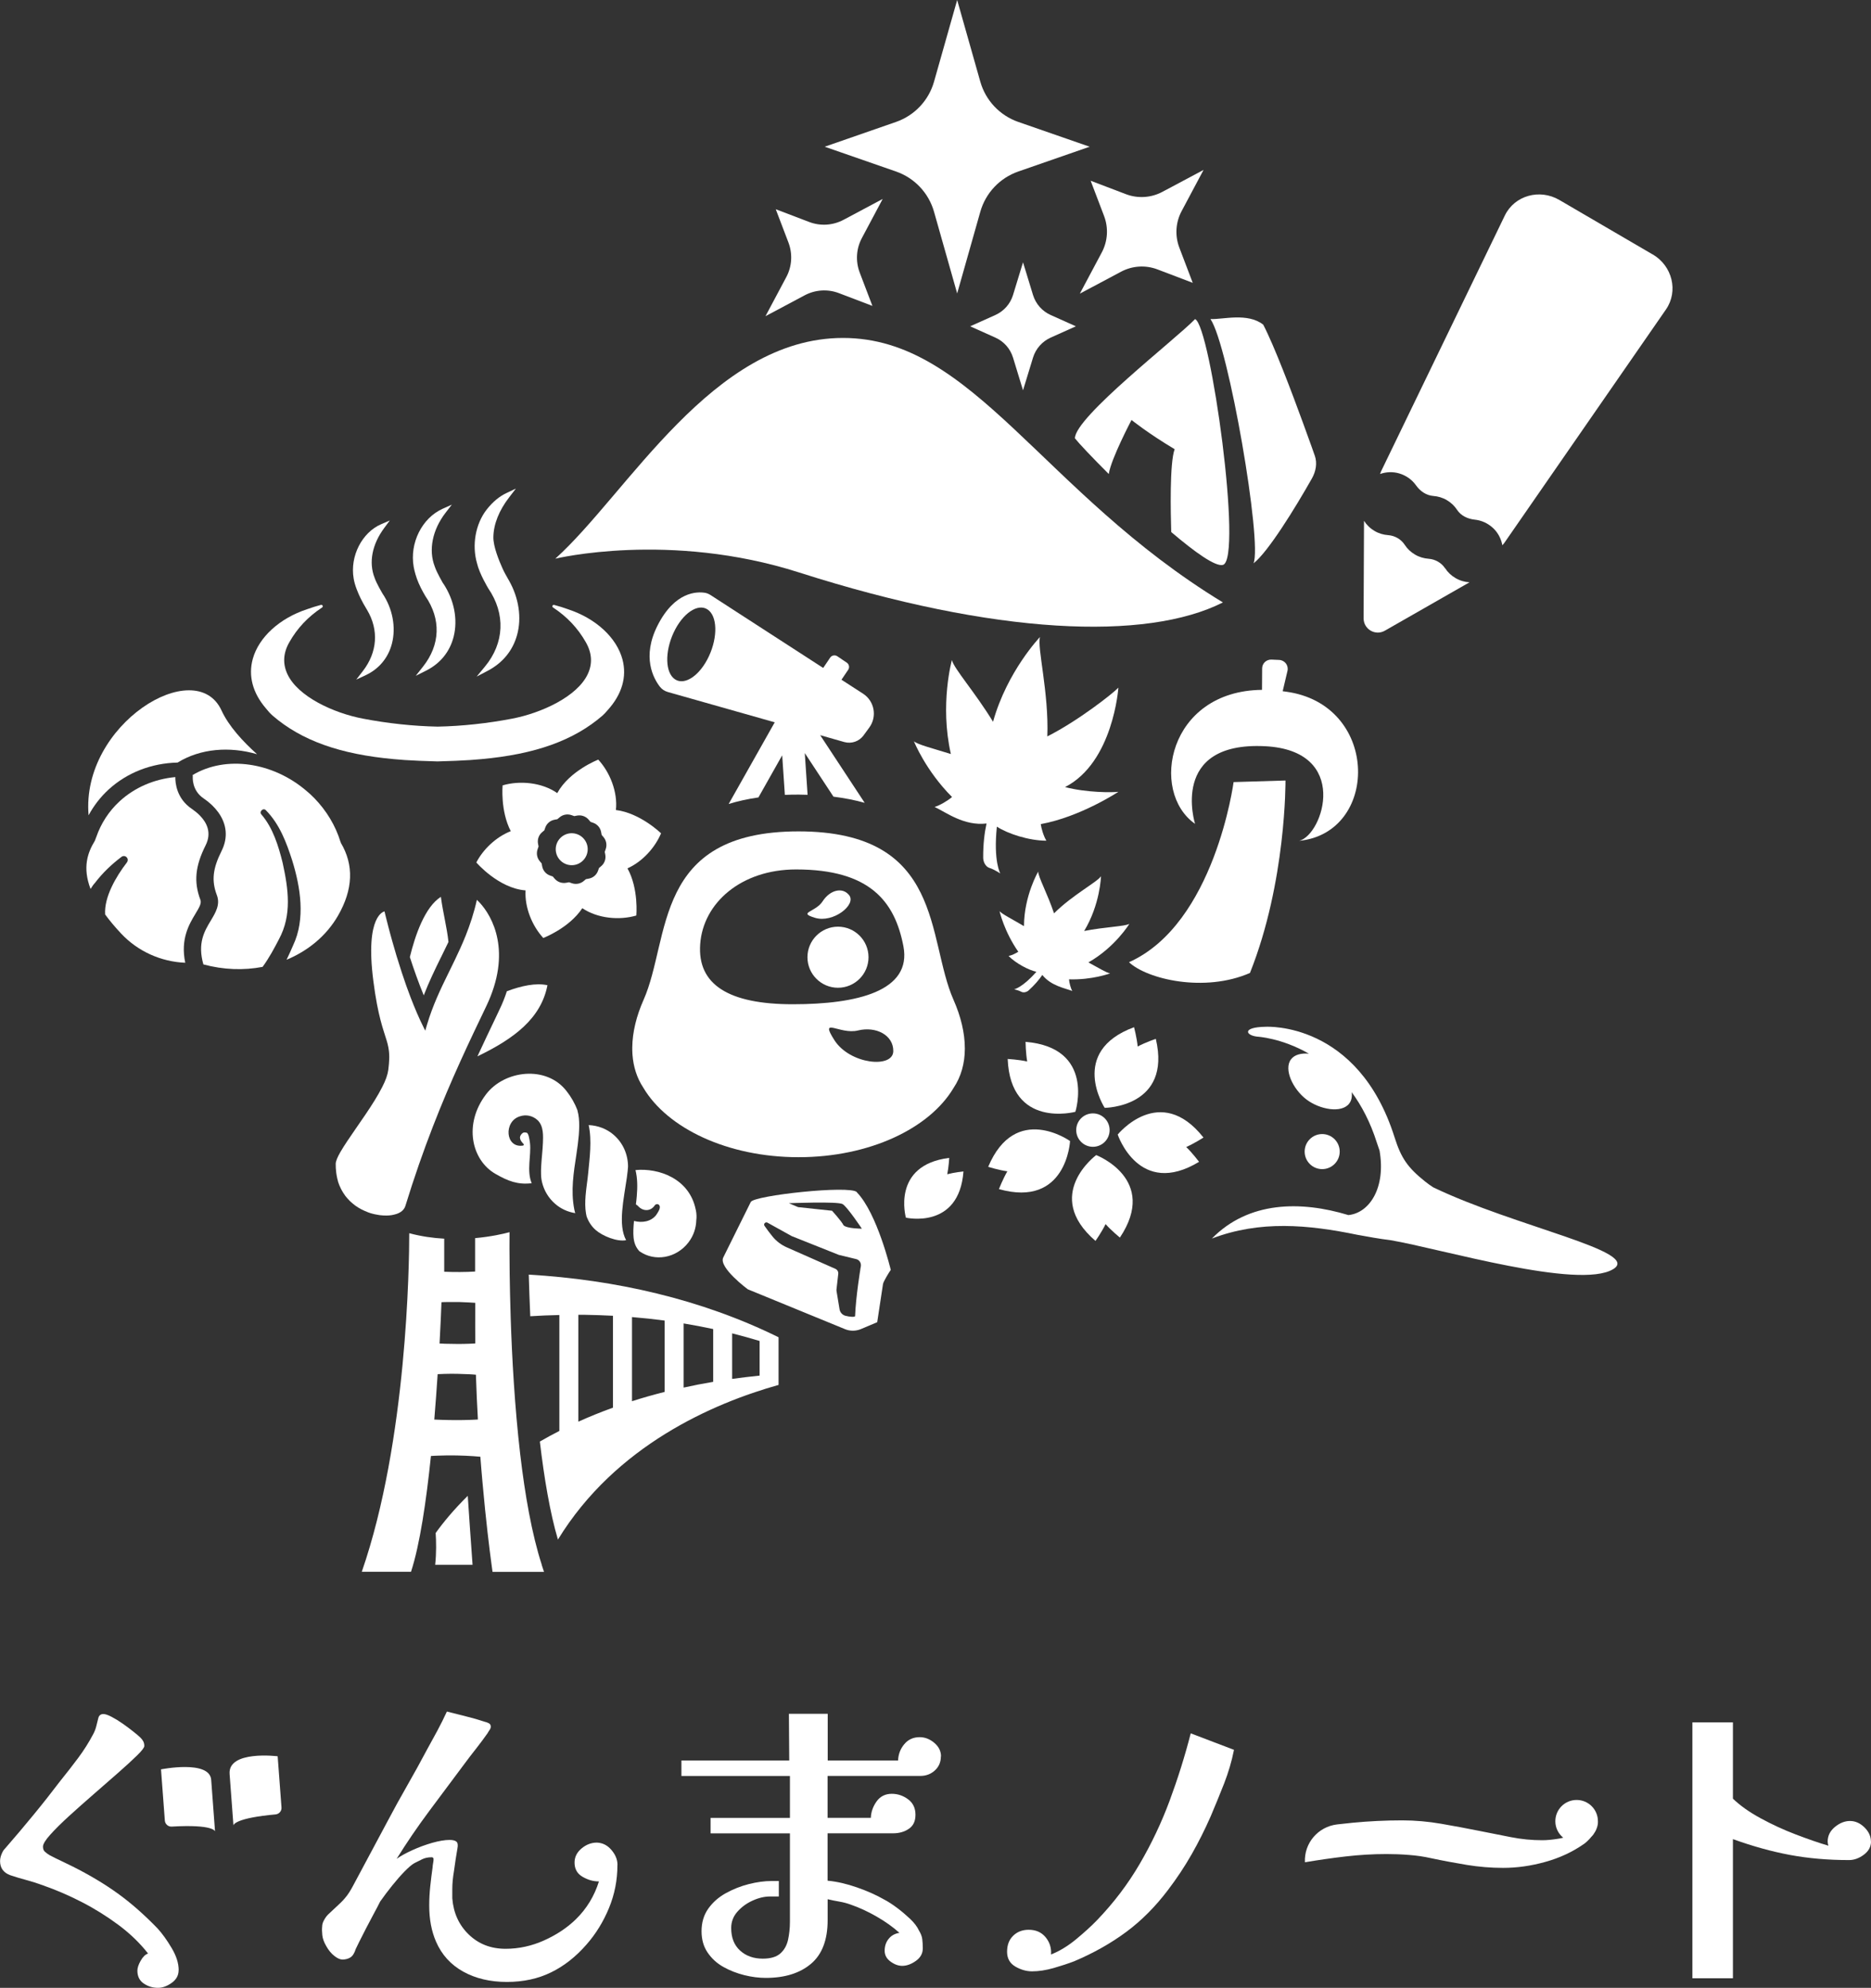 <?xml version="1.0" encoding="UTF-8"?><svg id="_レイヤー_2" xmlns="http://www.w3.org/2000/svg" viewBox="0 0 273.31 290.34"><rect x="0" y="0" width="273.31" height="290.34" fill="#333333" stroke="none"/><defs><style>.cls-1{fill:#fff;}</style></defs><g id="_レイヤー_1-2"><path class="cls-1" d="M211.11,83.03c-.54-.83-1.45-1.35-2.44-1.42-.67-.05-1.35-.24-1.97-.61-.62-.36-1.13-.85-1.5-1.42-.54-.83-1.45-1.35-2.44-1.42-.67-.05-1.35-.24-1.97-.61-.65-.38-1.16-.89-1.54-1.48l-.06,14.24c0,1.6,1.72,2.6,3.1,1.81l12.37-7.07c-.7-.04-1.4-.24-2.05-.62-.62-.36-1.13-.85-1.5-1.42Z"/><path class="cls-1" d="M241.39,37.15l-13.6-7.94c-2.89-1.69-6.56-.65-7.97,2.27l-18.09,37.39c-.06.12-.08.24-.13.36.88-.31,1.85-.35,2.77-.09,1.08.32,1.91.95,2.48,1.75.6.85,1.49,1.47,2.53,1.55.67.05,1.34.24,1.97.61.62.36,1.12.85,1.49,1.41.57.87,1.55,1.33,2.59,1.44.97.1,1.93.51,2.74,1.29.68.66,1.12,1.53,1.29,2.45.08-.1.17-.18.25-.29l23.65-34.15c1.84-2.66.94-6.37-1.95-8.05Z"/><path class="cls-1" d="M81.12,81.6c10.58-9.54,22.96-32.24,42.02-32.24s29.04,22.54,55.5,38.63h0c-11.17,5.65-33.2,4.8-61.89-4.37-18.97-6.07-35.63-2.02-35.63-2.02Z"/><path class="cls-1" d="M139.82,0l3.38,11.93c.78,2.75,2.85,4.94,5.55,5.88l10.42,3.62-10.42,3.62c-2.7.94-4.77,3.13-5.55,5.88l-3.38,11.93-3.38-11.93c-.78-2.75-2.85-4.94-5.55-5.88l-10.42-3.62,10.42-3.62c2.7-.94,4.77-3.13,5.55-5.88l3.38-11.93Z"/><path class="cls-1" d="M82.99,88.99c-.66-.24-1.34-.45-2.03-.63-.15-.04-.22.05-.25.11-.03.06-.05.17.08.26,2.05,1.35,3.62,3.02,4.79,5.08.89,1.56.99,3.12.29,4.62-1.53,3.32-6.79,5.71-11.03,6.53-3.63.7-7.4,1.1-10.91,1.17-3.53-.07-7.3-.47-10.93-1.17-4.24-.81-9.5-3.2-11.03-6.53-.69-1.51-.6-3.06.29-4.62,1.17-2.07,2.74-3.73,4.79-5.08.13-.09.11-.2.08-.26-.02-.05-.07-.12-.18-.12-.02,0-.04,0-.07,0-.68.18-1.36.39-2.02.63-4.02,1.32-7.05,4.09-7.93,7.24-.69,2.47-.03,4.98,1.91,7.24.34.43.65.77.98,1.06,4.2,3.63,9.84,5.65,17.74,6.36l.73.06c.29.02.58.05.87.07l2.09.11c.89.04,1.78.07,2.65.09.9-.02,1.79-.05,2.68-.09l2.09-.11c.29-.02.58-.04.87-.07l.73-.06c7.91-.71,13.55-2.73,17.74-6.36.25-.22.49-.48.76-.8,2.09-2.31,2.83-4.87,2.16-7.4-.85-3.19-3.89-6-7.95-7.33Z"/><path class="cls-1" d="M55.86,86.67s-.88-1.48-1.14-2.28c-.88-2.23-.37-4.87,1.39-7.25l.83-1.12-1.25.54c-2.82,1.21-4.59,4.69-4.03,7.93.15.97.64,2.13,1.03,2.93.24.49.51.96.78,1.41l.16.27c1.73,2.92,1.5,6.17-.63,8.92l-.96,1.24,1.39-.65c1.93-.9,3.29-2.54,3.82-4.6.62-2.39.1-5.14-1.39-7.34Z"/><path class="cls-1" d="M64.74,85.23s-.95-1.61-1.23-2.48c-.94-2.41-.35-5.35,1.57-7.85l.92-1.19-1.34.6c-3.02,1.36-4.84,5-4.23,8.48.06.34.15.71.26,1.09.25.87.63,1.74,1.14,2.65.14.25.25.44.31.54,2.31,3.36,2.18,7.11-.35,10.3l-1.06,1.34,1.5-.75c2.09-1.05,3.48-2.76,4.04-4.97.63-2.52.08-5.36-1.52-7.77Z"/><path class="cls-1" d="M74.35,84.79l-.11-.19c-.3-.53-.59-1.03-.83-1.57-.51-1.13-1.37-3.23-1.34-4.59.03-1.88.83-3.9,2.33-5.83l.96-1.25-1.39.66c-1.04.49-2.01,1.3-2.88,2.41-1.63,2.09-2.18,5.18-1.41,7.84.36,1.55,1.62,3.62,1.64,3.66,2.55,3.72,2.37,7.99-.49,11.44l-1.2,1.45,1.64-.86c2.16-1.14,3.63-2.93,4.26-5.2.7-2.51.27-5.42-1.18-7.97Z"/><path class="cls-1" d="M149.44,38.31l1.46,4.78c.4,1.3,1.34,2.37,2.58,2.92l3.68,1.65-3.68,1.65c-1.24.56-2.18,1.62-2.58,2.92l-1.46,4.78-1.46-4.78c-.4-1.3-1.34-2.37-2.58-2.92l-3.68-1.65,3.68-1.65c1.24-.56,2.18-1.62,2.58-2.92l1.46-4.78Z"/><path class="cls-1" d="M164.96,134.94c-.65.38-3.55.44-6.59,1.04,2.35-3.89,2.46-8,2.46-8-.47.8-4.15,2.72-6.86,5.42-.96-2.87-2.33-5.35-2.31-6.1,0,0-2.06,3.5-2.08,7.97-1.76-1.04-3.26-1.79-3.57-2.19,0,0,.67,2.97,2.74,5.93-.33.22-.95.53-1.42.62,1.12,1.12,2.93,2.05,4.06,2.31-2,2.29-3.24,2.56-3.24,2.56,0,0,.65.14,1.05.36.34.18.79.04,1.07-.21.88-.8,1.52-1.56,1.99-2.25,1.27,1.6,3.32,1.93,4.37,2.34-.21-.37-.44-1.19-.47-1.7,3.38.11,6.01-.87,6.01-.87-.48-.05-1.65-.78-3.18-1.6,3.91-2.22,5.98-5.63,5.98-5.63Z"/><circle class="cls-1" cx="193.14" cy="168.2" r="2.56"/><path class="cls-1" d="M209.39,173.44c-.38-.25-.8-.53-1.24-.89-2.52-2.02-3.48-3.4-4.44-6.45-5.35-16.91-18.68-16.13-18.82-16.13-3.51.05-2.94,1.25-1.25,1.44,0,0,3.53.17,7.56,2.49-1.1-.1-2.09.13-2.61.82-1.11,1.45.28,4.37,2.24,5.86,1.96,1.49,5.15,2.06,6.26.6.34-.44.44-1.02.36-1.66,1.44,1.96,2.73,4.38,3.68,7.39.13.4.26.78.39,1.14,0,0,0,0,0,0,.94,5.36-1.42,9.09-4.52,9.42-.01,0-.02,0-.04,0-6.97-2.11-14.58-2.03-19.93,3.43,7.01-2.68,14.06-2.03,21.23-.55,1.59.29,3.21.59,4.87.79,7.38,1.26,27.5,7.27,32.52,4.23,4.24-2.57-14.31-6.19-26.27-11.94Z"/><path class="cls-1" d="M175.81,24.82l-3.21,6.03c-.87,1.64-.99,3.57-.33,5.31l1.96,5.15-5.15-1.96c-1.73-.66-3.67-.54-5.31.33l-6.03,3.21,3.21-6.03c.87-1.64.99-3.57.33-5.31l-1.96-5.15,5.15,1.96c1.73.66,3.67.54,5.31-.33l6.03-3.21Z"/><path class="cls-1" d="M128.94,29.06l-3.04,5.71c-.83,1.55-.94,3.38-.32,5.03l1.86,4.88-4.88-1.86c-1.64-.63-3.48-.51-5.03.32l-5.71,3.04,3.04-5.71c.83-1.55.94-3.38.32-5.03l-1.86-4.88,4.88,1.86c1.64.63,3.48.51,5.03-.32l5.71-3.04Z"/><path class="cls-1" d="M180.2,114.23s-2.74,20.7-15.28,26.31c2.65,2.49,11.03,4.47,17.67,1.57,5.32-13.33,5.19-28.11,5.19-28.11l-7.58.23Z"/><path class="cls-1" d="M188.46,101.12c-.37-.07-.73-.11-1.09-.16l.7-2.97c.19-.79-.39-1.56-1.21-1.6l-1.13-.05c-.74-.03-1.36.55-1.36,1.29l-.02,3.13c-13.72.14-16.48,14.88-9.78,19.57,0,0-3.81-12.03,10.2-11.34,12.52.62,8.54,12.91,5.02,13.82,11.57-1.17,11.77-19.37-1.32-21.69Z"/><path class="cls-1" d="M155.58,114.96c7.05-3.62,7.79-14.52,7.79-14.52-.86.9-5.9,4.85-10.38,7.12.24-6.4-1.52-13.02-1.07-14.52,0,0-4.8,5-6.86,12.38-2.62-4.3-5.74-7.79-6.01-9.02,0,0-1.8,6.49-.15,13.73-2.66-.83-4.82-1.36-5.4-1.86,0,0,1.71,4.28,5.57,8.14-.64.56-1.86,1.26-2.55,1.45,1.64.76,4.28,2.81,7.59,2.42-.3,1.36-.5,3.01-.49,4.99,0,.61.34,1.32.92,1.5.69.21,1.58.81,1.58.81,0,0-1.03-1.77-.5-6.84,1.56,1.02,4.66,2.05,7.23,2.05-.41-.67-.73-1.77-.82-2.42,5.81-1.06,11.34-4.72,11.34-4.72-.83.11-4.61.14-7.79-.69Z"/><circle class="cls-1" cx="159.65" cy="165.06" r="2.44"/><path class="cls-1" d="M175.16,169.7s-.95-1.27-1.88-2.17c1.18-.52,2.52-1.38,2.52-1.38-6.36-8.06-12.53-.44-12.53-.44,0,0,.01,0,.02,0,0,0-.02,0-.02,0,0,0,3.1,9.31,11.89,3.98Z"/><path class="cls-1" d="M160.02,181.25s.92-1.3,1.48-2.46c.86.97,2.09,1.97,2.09,1.97,5.7-8.54-3.46-12.05-3.46-12.05,0,0,0,.01,0,.02,0,0,0-.02,0-.02,0,0-7.89,5.83-.11,12.53Z"/><path class="cls-1" d="M144.35,170.43s1.52.47,2.8.65c-.65,1.12-1.23,2.6-1.23,2.6,9.89,2.78,10.39-7.01,10.39-7.01,0,0-.01,0-.02,0,0,0,.02-.01.02-.01,0,0-7.98-5.7-11.96,3.77Z"/><path class="cls-1" d="M149.81,152.18s.02,1.59.24,2.86c-1.26-.28-2.85-.37-2.85-.37.41,10.26,9.88,7.72,9.88,7.72,0,0,0,0-.01-.02,0,0,.02.01.02.01,0,0,2.96-9.35-7.28-10.21Z"/><path class="cls-1" d="M168.84,151.73s-1.5.51-2.65,1.12c-.13-1.29-.53-2.82-.53-2.82-9.64,3.56-4.29,11.78-4.29,11.78,0,0,0,0,.01-.02,0,0,0,.02,0,.02,0,0,9.81-.07,7.46-10.07Z"/><path class="cls-1" d="M126.16,107.39l.82-1.12c1.18-1.61.76-3.88-.92-4.96l-3.14-2.03.98-1.45c.23-.34.14-.81-.2-1.04l-1.39-.94c-.34-.23-.81-.14-1.04.2l-1.02,1.51-16.46-10.65c-.24-.15-.5-.27-.78-.32-1.19-.2-4.43-.21-6.95,4.76-2.34,4.61-.61,7.73.34,8.96.29.37.69.63,1.14.76l15.63,4.43-6.73,11.93c1.32-.41,2.77-.73,4.35-.96l3.47-6.15.39,5.78c.63-.03,1.27-.04,1.94-.04h0s.06,0,.06,0h.07s0,0,0,0c.43,0,.84.02,1.25.03l-.41-6.1,4.19,6.37c1.66.21,3.18.51,4.56.9l-6.5-9.88,3.51,1c1.06.3,2.19-.09,2.84-.98ZM103.56,95.84c-1.31,2.82-3.54,4.33-4.96,3.38-1.43-.95-1.51-4-.2-6.82,1.31-2.82,3.54-4.33,4.96-3.38,1.43.95,1.51,4,.2,6.82Z"/><path class="cls-1" d="M140.94,153.11c0-2.27-.6-4.69-1.65-7.07-3.96-8.95-1.32-24.6-22.64-24.61h0s0,0,0,0c0,0,0,0,0,0h0c-21.32,0-18.67,15.66-22.64,24.61-1.04,2.34-1.63,4.72-1.65,6.96,0,.06,0,.11,0,.17,0,.05,0,.1,0,.15,0,.18.01.36.02.54,0,.06,0,.12.01.18.13,1.75.63,3.38,1.58,4.82,3.51,5.94,12.33,10.16,22.68,10.16s19.12-4.19,22.64-10.11c1.12-1.67,1.64-3.62,1.65-5.69,0-.02,0-.03,0-.05,0-.02,0-.04,0-.06ZM121.89,151.93c-2.25-3.53.78-.77,3.43-1.42s5.19.68,5.17,3.01c-.02,2.58-6.34,1.94-8.6-1.59ZM115.81,146.68c-9.4,0-13.94-2.89-13.53-8.75.42-6.07,6.01-10.94,14.01-10.94,10.81,0,14.43,4.7,15.68,11.23s-6.75,8.46-16.15,8.46Z"/><path class="cls-1" d="M122.41,135.35c-2.46,0-4.46,2-4.46,4.46s2,4.46,4.46,4.46,4.46-2,4.46-4.46-2-4.46-4.46-4.46Z"/><path class="cls-1" d="M119.07,134.06c2.64.79,6.07-1.92,4.97-3.31-.99-1.25-2.83-.73-3.87.89s-3.74,1.62-1.1,2.42Z"/><path class="cls-1" d="M125.17,174.12c-1.01-1.04-15.03.48-15.5,1.44l-4.02,8.11c-.72,1.45,3.58,4.64,3.58,4.64l14.22,5.83c.73.3,1.55.29,2.27,0l2.42-1.02.85-5.6c.08-.38.9-1.73,1.13-2.04,0,0-1.98-8.29-4.96-11.34ZM125.67,185.44s-.65,3.93-.76,6.78c0,.18-.79.13-1.42-.04-.44-.12-.77-.49-.85-.94l-.44-2.66c-.02-.11-.02-.21,0-.32l.25-2.2c.04-.31-.14-.62-.43-.74l-7.08-3.13c-.82-.36-1.55-.91-2.11-1.61-.37-.46-.8-1.01-1.15-1.53-.2-.28.13-.63.43-.47l3.53,1.96,6.9,2.75,2.52.61c.47.11.77.57.69,1.05l-.09.5ZM123.23,178.98c-.27-.59-1.69-2.14-1.69-2.14l-4.96-.53-1.34-.57s7.16-.29,7.85.13,2.81,3.59,2.81,3.59c0,0-2.15,0-2.67-.49Z"/><path class="cls-1" d="M140.74,171.1s-1.32.13-2.37.41c.22-1.07.29-2.39.29-2.39-8.5,1.06-6.33,8.73-6.33,8.73,0,0,0,0,.01-.01,0,0-.01.01-.01.01,0,0,7.77,1.79,8.41-6.75Z"/><path class="cls-1" d="M49.09,171.21c-.05-.4-.08-.81-.07-1.24,0,.44.02.85.07,1.24Z"/><path class="cls-1" d="M49.71,168.25c.28-.49.63-1.03,1.02-1.62-.39.59-.74,1.14-1.02,1.62Z"/><path class="cls-1" d="M51.85,176c-.21-.15-.41-.32-.6-.5.19.18.4.34.6.5Z"/><path class="cls-1" d="M56.29,133.58c.04.15.08.34.14.56-.05-.22-.1-.41-.14-.56Z"/><path class="cls-1" d="M56.51,134.49c.06.25.13.53.21.83-.08-.3-.15-.58-.21-.83Z"/><path class="cls-1" d="M56.99,136.31c.1.35.2.73.31,1.12-.11-.39-.21-.77-.31-1.12Z"/><path class="cls-1" d="M53.61,176.96c-.23-.09-.45-.19-.67-.3.22.11.44.21.67.3Z"/><path class="cls-1" d="M49.36,172.51c-.1-.32-.17-.66-.22-1.01.06.35.13.69.22,1.01Z"/><path class="cls-1" d="M50.37,174.53c-.17-.23-.32-.47-.46-.73.14.26.29.5.46.73Z"/><path class="cls-1" d="M52.75,176.57c-.26-.14-.52-.29-.77-.47.25.17.5.33.77.47Z"/><path class="cls-1" d="M51.08,175.35c-.22-.22-.44-.45-.63-.71.2.26.41.49.63.71Z"/><path class="cls-1" d="M54.59,177.27c-.27-.07-.54-.15-.81-.24.27.1.54.18.81.24Z"/><path class="cls-1" d="M55.43,177.43c-.22-.03-.44-.07-.67-.12.23.05.45.09.67.12Z"/><path class="cls-1" d="M49.79,173.57c-.15-.3-.29-.62-.4-.97.11.34.25.66.4.97Z"/><path class="cls-1" d="M56.32,177.49s.04,0,.06,0c-.25,0-.5-.01-.76-.04.24.02.47.04.7.04Z"/><path class="cls-1" d="M59.32,143.86c-.21-.6-.42-1.2-.61-1.79.19.59.4,1.19.61,1.79h0Z"/><path class="cls-1" d="M58.43,177c-.14.08-.29.16-.46.22.17-.06.32-.13.46-.22Z"/><path class="cls-1" d="M58.87,176.64c-.11.12-.23.23-.37.32.15-.1.27-.21.37-.32Z"/><path class="cls-1" d="M57.86,177.26c-.19.06-.39.11-.61.15.22-.04.42-.09.61-.15Z"/><path class="cls-1" d="M66.48,140.15c.53-1.11,1.05-2.25,1.54-3.45-.48,1.2-1,2.34-1.54,3.45Z"/><path class="cls-1" d="M57.12,177.43c-.2.03-.41.05-.63.05.22,0,.43-.02.63-.05Z"/><path class="cls-1" d="M59.17,176.14c-.05.15-.13.29-.23.42.1-.13.18-.26.23-.42Z"/><path class="cls-1" d="M59.46,144.25c.17.49.36.98.54,1.46-.19-.49-.37-.97-.54-1.46Z"/><path class="cls-1" d="M59.46,144.25c-.05-.13-.09-.26-.14-.39h0c.05.13.09.26.14.39Z"/><path class="cls-1" d="M64.43,139.8c.36-.73.72-1.47,1.08-2.22-.22-2.11-.78-4.16-1.11-6.59-2.34,1.49-3.76,5.63-4.53,8.8.59,1.83,1.28,3.76,2.03,5.59.77-1.99,1.65-3.8,2.52-5.57Z"/><path class="cls-1" d="M79.97,143.9c-1.67-.37-3.8.08-5.93.88-.28.86-.62,1.74-1.06,2.65l-.62,1.31c-.8,1.68-1.69,3.53-2.62,5.55,5.35-2.58,9.29-5.53,10.23-10.39Z"/><path class="cls-1" d="M69.66,131.43c-.43,1.94-1.01,3.66-1.65,5.27-.48,1.2-1,2.34-1.54,3.45-.31.64-.62,1.28-.93,1.91-1.18,2.39-2.32,4.78-3.16,7.59-.09.3-.18.59-.26.89-.07-.13-.14-.27-.2-.4-.69-1.37-1.33-2.88-1.93-4.43-.19-.49-.37-.97-.54-1.46-.05-.13-.09-.26-.14-.39-.21-.6-.42-1.2-.61-1.79-.55-1.67-1.03-3.27-1.41-4.64-.11-.39-.21-.77-.31-1.12-.1-.35-.18-.68-.26-.98-.08-.3-.15-.58-.21-.83-.03-.12-.06-.24-.09-.35-.05-.22-.1-.41-.14-.56-.07-.31-.11-.47-.11-.47,0,0-2.89.43-1.63,10.17.67,5.22,1.48,7.13,1.94,8.68.05.17.1.34.14.5.04.17.08.33.11.5.03.17.06.34.08.52.03.27.05.56.05.88,0,.32-.02.67-.05,1.06-.02.26-.05.54-.09.85-.05.36-.15.75-.3,1.17s-.35.86-.59,1.33c-1.25,2.48-3.52,5.51-5.09,7.87-.39.59-.74,1.14-1.02,1.62-.42.73-.67,1.32-.68,1.71,0,.44.02.85.07,1.24.01.1.03.2.04.3.06.35.13.69.22,1.01,0,.03.02.06.02.1.11.34.25.66.4.97.04.08.08.15.12.23.14.26.29.5.46.73.03.04.05.08.08.12.2.25.41.49.63.71.05.05.11.1.17.16.19.18.4.34.6.5.05.03.09.07.14.1.25.17.5.33.77.47.06.03.12.06.19.09.22.11.44.21.67.3.06.02.12.05.17.07.27.1.54.18.81.24.06.01.11.02.17.04.23.05.45.09.67.12.06,0,.12.02.19.02.26.03.51.04.76.04.04,0,.08,0,.12,0,.22,0,.43-.02.63-.05.04,0,.09-.01.13-.02.22-.04.42-.09.61-.15.04-.01.08-.03.12-.04.17-.06.32-.13.46-.22.02-.01.05-.02.07-.04.15-.1.27-.21.37-.32.02-.03.05-.06.07-.09.1-.13.18-.26.23-.42,2.62-8.54,5.45-15.43,7.98-21.02,1.42-3.15,2.75-5.89,3.89-8.28.22-.46.41-.91.59-1.36,3.02-7.62-.24-12.46-1.95-14.05Z"/><path class="cls-1" d="M56.49,177.48s-.08,0-.12,0c.04,0,.08,0,.12,0Z"/><path class="cls-1" d="M51.98,176.11s-.09-.07-.14-.1c.05.03.09.07.14.1Z"/><path class="cls-1" d="M57.97,177.22s-.08.03-.12.04c.04-.01.08-.03.12-.04Z"/><path class="cls-1" d="M58.94,176.55s-.04.06-.07.09c.02-.03.05-.06.07-.09Z"/><path class="cls-1" d="M58.5,176.96s-.05.02-.07.04c.02-.01.05-.02.07-.04Z"/><path class="cls-1" d="M57.25,177.41s-.09.01-.13.02c.04,0,.09-.01.13-.02Z"/><path class="cls-1" d="M49.14,171.51c-.02-.1-.03-.2-.04-.3.01.1.03.2.04.3Z"/><path class="cls-1" d="M50.45,174.64s-.05-.08-.08-.12c.03.04.05.08.08.12Z"/><path class="cls-1" d="M53.78,177.03c-.06-.02-.12-.05-.17-.07.06.02.12.05.17.07Z"/><path class="cls-1" d="M51.25,175.51c-.06-.05-.11-.1-.17-.16.05.05.11.1.17.16Z"/><path class="cls-1" d="M52.94,176.66c-.06-.03-.12-.06-.19-.09.06.03.12.06.19.09Z"/><path class="cls-1" d="M55.62,177.45c-.06,0-.12-.02-.19-.02.06,0,.12.02.19.02Z"/><path class="cls-1" d="M49.39,172.61s-.02-.06-.02-.1c0,.03.01.06.02.1Z"/><path class="cls-1" d="M49.91,173.8c-.04-.07-.08-.15-.12-.23.04.08.08.15.12.23Z"/><path class="cls-1" d="M54.76,177.31c-.06-.01-.11-.02-.17-.04.06.01.11.02.17.04Z"/><path class="cls-1" d="M96.55,121.7s-3.02-2.95-6.58-3.39c.28-2.65-.88-5.52-2.58-7.36,0,0-4.2,1.62-5.99,4.89-2.26-1.58-5.49-1.86-7.98-1.13,0,0-.35,3.72,1.19,6.69-2.16.85-4.03,2.65-5.03,4.57,0,0,3.24,3.78,7.19,4.08-.14,2.53.98,5.2,2.59,6.95,0,0,3.77-1.43,5.7-4.35,2.26,1.52,5.43,1.79,7.89,1.07,0,0,.37-3.89-1.29-6.89,2.21-.99,4.03-3.04,4.91-5.13ZM88.48,124.02l-.14.4.08.42c.11.62-.11,1.26-.6,1.67l-.32.27-.14.4c-.21.6-.73,1.04-1.35,1.15l-.42.08-.32.27c-.48.41-1.15.53-1.75.32l-.4-.14-.42.08c-.62.11-1.26-.11-1.68-.6l-.27-.32-.4-.14c-.6-.21-1.04-.73-1.15-1.35l-.08-.42-.27-.32c-.41-.48-.53-1.15-.32-1.75l.14-.4-.08-.42c-.11-.62.11-1.26.6-1.67l.32-.27.14-.4c.21-.6.73-1.04,1.35-1.15l.42-.08.32-.27c.48-.41,1.15-.53,1.75-.32l.4.14.42-.08c.62-.11,1.26.11,1.68.6l.27.32.4.14c.6.21,1.04.73,1.15,1.35l.08.42.27.32c.41.48.53,1.15.32,1.75Z"/><path class="cls-1" d="M82,122.26c-.98.84-1.1,2.31-.26,3.29.84.98,2.31,1.1,3.29.26.98-.84,1.1-2.31.26-3.29s-2.31-1.1-3.29-.26Z"/><path class="cls-1" d="M174.57,46.61c-2.9,3-17.55,14.31-17.55,17.41.58.74,2.49,2.76,4.95,5.22,0,0,0-.02,0-.03.33-2.2,3.32-7.87,3.32-7.87,0,0,2.38,1.93,6.3,4.27-.75,1.99-.58,9.39-.5,12.1,3.45,2.94,6.46,5.09,7.55,4.8,2.93-.79-1.78-34.87-4.06-35.9Z"/><path class="cls-1" d="M192.06,66.56s-.7-2.02-1.7-4.73c-1.67-4.58-4.21-11.29-5.83-14.41-2.29-1.8-5.94-.73-7.71-.82,2.65,3.87,7.59,32.71,6.29,35.68,2.12-1.64,6.08-8.07,8.52-12.38.58-1.02.82-2.23.43-3.35Z"/><path class="cls-1" d="M29.2,119.12c-.39-.4-.81-.72-1.17-.97-2.26-1.52-2.43-3.83-2.42-4.65-3.08.29-5.93,1.51-8.13,3.53-1.57,1.44-2.73,3.24-3.41,5.21-.05.14-.12.28-.16.43l-.07.16c-1.03,1.68-1.82,3.87-.61,7.01.22-.36.44-.67.63-.87,1.13-1.48,2.42-2.71,3.89-3.82.25-.19.61-.14.8.12.17.22.14.52-.03.72-1.56,2.03-3.33,5.03-3.16,7.58.64.87,1.41,1.8,2.34,2.79,2.44,2.6,5.81,4.11,9.36,4.26-.72-3.46.57-5.63,1.48-7.14.61-1.01.92-1.56.73-2.06-.98-2.61-.76-4.91.77-7.96.92-1.84.16-3.31-.82-4.32Z"/><path class="cls-1" d="M49.8,123.09l-.07-.15c-.71-2.33-2.03-4.53-3.82-6.37-.37-.38-.75-.73-1.15-1.06-4.92-4.21-11.77-5.21-16.62-2.31,0,.07.03.14.02.21,0,.09-.18,2.02,1.59,3.21.9.61,1.6,1.29,2.13,2.02,1.25,1.72,1.46,3.7.49,5.64-1.3,2.6-1.49,4.35-.69,6.47.52,1.37-.19,2.54-.87,3.68-.94,1.56-1.99,3.31-1.1,6.43,2.92.79,5.89.89,8.65.36.95-1.3,1.73-2.76,2.39-4.04,1.91-3.54,1.38-7.3.54-11.15-.62-2.51-1.44-5.13-3.08-7.04-.43-.41.23-1.08.64-.64,2.02,2.07,2.99,4.71,3.83,7.31,1.22,3.94,1.96,8.56.14,12.41-.3.7-.62,1.41-.96,2.11,3.15-1.31,5.82-3.5,7.51-6.43,2.21-3.83,2.35-7.41.41-10.66Z"/><path class="cls-1" d="M15.85,115.33c2.69-2.47,6.27-3.87,10.09-3.95,3.35-2.06,7.59-2.39,11.61-1.22-2.07-1.86-4.14-4.1-5.19-6.39-3.77-8.21-20.55,1.99-19.42,15.31.75-1.39,1.73-2.66,2.91-3.75Z"/><path class="cls-1" d="M63.64,223.91c.08,1.18.12,2.88-.07,4.64h5.46c-.29-3.96-.55-7.76-.7-10.07-2.02,1.99-3.56,3.85-4.69,5.43Z"/><path class="cls-1" d="M77.24,186.17c.05,1.77.12,3.83.22,6.08,1.41-.09,2.83-.15,4.25-.18v16.93c-.99.51-1.94,1.02-2.85,1.55.63,5.33,1.48,10.4,2.64,14.32,8.42-13.76,22.71-19.92,32.23-22.59v-6.96c-11.3-5.58-23.89-8.41-36.49-9.15ZM84.48,207.65v-15.61c.32,0,.65,0,.97,0,1.36.02,2.73.07,4.09.14v13.42c-1.79.65-3.47,1.33-5.06,2.05ZM92.32,192.37c1.59.13,3.18.3,4.77.51v10.42c-1.66.42-3.25.87-4.77,1.36v-12.29ZM99.86,193.3c1.45.24,2.89.51,4.32.82v7.71c-1.49.25-2.93.53-4.32.84v-9.36ZM110.96,200.92c-1.37.14-2.71.3-4.01.48v-6.65c1.35.34,2.69.71,4.01,1.11v5.05Z"/><path class="cls-1" d="M79.14,228.55c-1.45-4.47-2.46-10.23-3.16-16.23-.79-6.83-1.19-13.96-1.38-19.84-.08-2.39-.12-4.57-.15-6.45-.04-2.88-.03-5.04-.02-6.06-.91.25-2.72.66-5.03.87v4.88c-1.39.09-3.03.09-4.51.03v-4.83c-1.63-.09-3.36-.33-5.11-.8,0,4.45-.3,30.32-6.93,49.45h7.19c1.29-3.94,2.23-10.33,2.91-16.91.17-.01.34-.02.51-.03.17,0,.34-.02.51-.02,1.9-.08,3.72-.02,5.21.08.17.01.33.02.49.04.17.01.34.03.5.04.1,1.29.2,2.54.31,3.72.5,5.64,1.04,9.95,1.33,12.07.06.43.11.79.14,1.03h7.52c-.12-.33-.23-.68-.34-1.03ZM64.48,190.2c.14,0,.28-.01.42-.02.03,0,.05,0,.08,0,.17,0,.33,0,.5-.01,1.05-.02,2.06,0,2.96.06.17,0,.33.02.49.03.17.01.33.02.49.03v.83c0,.09,0,.18,0,.27-.01,1.62,0,3.23.01,4.83-.16.01-.33.02-.5.03-.16,0-.33.01-.49.02-1.05.04-2.17.03-3.23,0-.17,0-.34,0-.5-.02-.17,0-.33-.02-.5-.02.14-2.54.23-4.63.28-6.02ZM63.94,200.71c.17-.01.33-.02.5-.02.17,0,.34-.02.5-.02,1.28-.04,2.52,0,3.59.05.17,0,.33.02.49.03.17.01.34.02.5.04.07,2.25.17,4.43.29,6.54-.16.01-.33.02-.5.03-.16,0-.32.02-.49.02-1.4.06-2.95.05-4.38,0-.17,0-.34-.01-.5-.02-.17,0-.33-.02-.5-.02.19-2.29.35-4.53.49-6.62Z"/><path class="cls-1" d="M101.64,176.73c-.9-4.62-5.46-6.16-8.81-5.83.3,1.2.3,2.49.19,3.79-.03.41-.08.81-.13,1.22.13.08.27.18.4.33.69.7,1.76.7,2.35-.18.14-.2.42-.25.61-.09.38.4-.13,1.07-.39,1.48-.75.99-2.08,1.19-3.25.88-.04.44-.08.87-.09,1.28-.02.77,0,1.53.29,2.23.13.31.32.62.59.91,2.23,1.58,5.4,1.03,7.17-1.29.75-.98,1.11-2.11,1.14-3.23.06-.43.05-.92-.06-1.48Z"/><path class="cls-1" d="M89.69,165.79c-1.06-.93-2.37-1.4-3.7-1.46.5,2.24.13,4.87-.06,6.93-.1,1.08-.3,2.24-.39,3.38-.07.89-.08,1.77.06,2.59.03.15.05.29.09.44.27.75.7,1.44,1.33,1.99,1.01.88,3.13,1.74,4.44,1.48-1.23-2.26-.33-6.03.11-9.16.05-.33.09-.66.12-.98.02-.2.04-.4.05-.59,0-1.74-.7-3.44-2.07-4.63Z"/><path class="cls-1" d="M84.36,162.18c-.38-1-.92-1.96-1.61-2.83-2.94-3.79-9.05-3.04-11.73.46-3.35,4.37-2.14,9.62,1.33,11.63,1.89,1.09,3.31,1.62,5.32,1.38-.77-1.81-.05-4.06-.25-5.86-.08-.61-.21-1.47-.5-1.52,0,0,0,0,0,0-.12-.04-.28-.04-.36-.03-.01,0-.02,0-.04,0,0,0,0,0,0,0h0c-.28.07-.67.54-.54.91.04.24.24.5.5.77.07.07.03.21-.07.23-2.6.43-2.87-3.51-.5-4.26.95-.33,1.92-.09,2.62.55.93.88.8,2.41.78,3.29-.05,1.17-.19,2.26-.25,3.34-.01.24-.03.48-.03.72,0,.42,0,.85.06,1.27.03.15.05.3.09.45.29,1.19.92,2.28,1.89,3.13.86.76,1.89,1.21,2.96,1.38-.05-.18-.11-.37-.14-.55-.54-2.74-.09-5.4.31-8.04.14-.94.27-1.87.35-2.81.03-.45.06-.91.06-1.36,0-.76-.05-1.5-.26-2.24Z"/><path class="cls-1" d="M23.52,258.43s7.11-1.42,7.33,1.53l.56,7.52s-.19-1.05-6.33-.69c-.51.03-.96-.36-1-.88-.16-2.19-.56-7.48-.56-7.48Z"/><path class="cls-1" d="M40.56,256.52s-7.28-.91-7.02,2.59l.56,7.5h0c.03-.15.43-1.08,6.16-1.6.51-.05.9-.5.86-1.01-.16-2.19-.56-7.48-.56-7.48Z"/><path class="cls-1" d="M26.09,287.78c0,.73-.33,1.35-1,1.83-.67.48-1.34.73-2.01.73-.77,0-1.46-.21-2.08-.63-.62-.42-.93-1.05-.93-1.88,0-.4.16-.89.48-1.45.32-.57.68-.92,1.08-1.05-1.2-1.54-2.65-2.93-4.34-4.19-1.69-1.25-3.48-2.37-5.37-3.34-1.89-.97-3.75-1.77-5.59-2.41-.8-.3-1.61-.56-2.43-.78-.82-.22-1.63-.46-2.43-.73-.97-.37-1.46-1.05-1.46-2.06,0-.4.12-.84.35-1.3.07-.13.13-.24.2-.33.07-.08.15-.17.25-.28,1.37-1.57,2.73-3.19,4.09-4.84s2.67-3.32,3.94-4.99c.87-1.07,1.72-2.17,2.56-3.29.84-1.12,1.57-2.28,2.21-3.49.2-.37.35-.75.45-1.15.1-.4.2-.8.3-1.2.1-.4.35-.6.75-.6.27,0,.66.13,1.18.4.52.27,1.06.6,1.63,1,.57.4,1.09.79,1.58,1.18.48.38.83.68,1.03.88.17.17.3.34.4.53s.15.41.15.68c0,.23-.36.7-1.08,1.4-.72.7-1.64,1.55-2.76,2.53-1.12.99-2.31,2.02-3.56,3.11-1.25,1.09-2.44,2.14-3.56,3.16-1.12,1.02-2.04,1.93-2.76,2.73-.72.8-1.08,1.39-1.08,1.76,0,.34.09.59.28.75.18.17.41.33.68.5.57.3,1.14.59,1.71.85.57.27,1.12.54,1.65.8,2.47,1.24,4.68,2.56,6.62,3.96,1.94,1.4,3.88,3.11,5.82,5.12.67.74,1.35,1.68,2.03,2.83.69,1.15,1.03,2.23,1.03,3.24Z"/><path class="cls-1" d="M90.19,272.43c0,2.17-.41,4.26-1.23,6.25-.82,1.99-1.91,3.77-3.29,5.34-1.54,1.77-3.26,3.13-5.17,4.06-1.91.94-4.06,1.4-6.47,1.4s-4.56-.5-6.37-1.51c-1.81-1-3.13-2.46-3.96-4.36-.67-1.54-1-3.29-1-5.27,0-.94.05-1.88.15-2.83s.22-1.9.35-2.83c0-.07,0-.15.02-.25.02-.1.03-.17.03-.2.07-.33.09-.58.08-.73-.02-.15-.11-.23-.28-.23-.54,0-1,.1-1.4.3-.4.2-.77.39-1.1.55-.37.2-.84.6-1.43,1.2-.59.6-1.19,1.29-1.81,2.06-.62.77-1.21,1.55-1.78,2.36-.23.47-.54,1.06-.93,1.78-.38.72-.77,1.45-1.15,2.18-.38.74-.71,1.38-.98,1.93-.27.55-.44.9-.5,1.03-.2.64-.47,1.05-.8,1.25-.33.2-.72.3-1.15.3-.33,0-.73-.17-1.18-.53-.45-.35-.85-.83-1.18-1.43-.33-.57-.53-1.1-.58-1.61-.05-.5-.06-.92-.02-1.25,0-.3.09-.62.28-.95.18-.33.38-.6.58-.8.63-.6,1.16-1.09,1.58-1.48.42-.38.79-.78,1.1-1.18.32-.4.64-.92.98-1.56l5.07-9.48c.9-1.71,1.86-3.44,2.86-5.19s1.96-3.49,2.86-5.19c.5-.9,1-1.82,1.51-2.76.5-.94.97-1.87,1.4-2.81.9.23,1.83.47,2.78.7.95.23,1.88.5,2.78.8.17.03.35.1.55.2s.3.27.3.5c0,.17-.06.33-.18.5-.12.17-.21.32-.28.45-.54.77-1.1,1.52-1.68,2.26-.59.74-1.16,1.49-1.73,2.26-1.67,2.24-3.37,4.52-5.09,6.82-1.72,2.31-3.32,4.65-4.79,7.02.57-.4,1.32-.82,2.26-1.25.94-.43,1.91-.79,2.91-1.08,1-.28,1.86-.43,2.56-.43.47,0,.8.08,1,.25.2.17.25.5.15,1-.17.94-.33,2.02-.5,3.26-.17,1-.25,1.89-.25,2.66v1.36c.17,2.14.97,3.9,2.41,5.29,1.44,1.39,3.23,2.08,5.37,2.08,1.94,0,3.82-.41,5.64-1.23,1.82-.82,3.37-1.85,4.64-3.09,1.57-1.54,2.69-3.38,3.36-5.52-.84,0-1.65-.23-2.43-.7-.79-.47-1.16-1.19-1.13-2.16.03-.77.38-1.43,1.05-1.98.67-.55,1.4-.83,2.21-.83.84.03,1.55.39,2.13,1.08.59.69.88,1.41.88,2.18Z"/><path class="cls-1" d="M137.44,256.53c0,.84-.29,1.52-.88,2.06s-1.3.8-2.13.8h-13.54v6.12h6.32c.03-.87.32-1.67.85-2.41.53-.73,1.27-1.1,2.21-1.1.87,0,1.66.27,2.38.8s1.08,1.29,1.08,2.26-.33,1.62-.98,2.06c-.65.44-1.41.65-2.28.65h-9.58v6.92c1.37.13,2.8.46,4.29.98,1.49.52,2.82,1.11,3.99,1.78.57.3,1.19.7,1.86,1.2.67.5,1.3,1.04,1.91,1.61.6.57,1.04,1.14,1.3,1.71.27.44.43.85.48,1.25.05.4.08.85.08,1.35,0,.74-.33,1.35-1,1.83-.67.48-1.34.73-2.01.73-.57,0-1.14-.21-1.71-.63-.57-.42-.85-.94-.85-1.58,0-.67.19-1.25.58-1.73.38-.48.91-.78,1.58-.88-.97-.87-2.08-1.66-3.34-2.38-1.25-.72-2.5-1.3-3.74-1.73-.54-.2-1.1-.35-1.68-.45-.59-.1-1.16-.22-1.73-.35v3.06c0,2.88-.81,5-2.43,6.37-1.62,1.37-3.82,2.06-6.6,2.06-1,0-2.05-.13-3.14-.4-1.09-.27-2.11-.67-3.06-1.2s-1.72-1.24-2.31-2.11c-.59-.87-.88-1.91-.88-3.11,0-1.27.33-2.37.98-3.29.65-.92,1.5-1.67,2.56-2.26,1.05-.58,2.17-1.03,3.36-1.33,1.19-.3,2.3-.45,3.34-.45h1.05v2.26h-1.3c-.8,0-1.65.2-2.53.6-.89.4-1.63.95-2.23,1.63s-.9,1.48-.9,2.38c0,1.4.43,2.5,1.3,3.29.87.79,1.97,1.18,3.31,1.18,1.14,0,1.99-.25,2.56-.75.57-.5.94-1.16,1.13-1.98.18-.82.28-1.7.28-2.63v-12.94h-11.59v-2.26h11.59v-6.12h-15.85v-2.26h15.75l-.05-6.82h5.67v6.82h10.28c.03-.9.33-1.7.9-2.38.57-.69,1.32-1.03,2.26-1.03.77,0,1.48.28,2.13.83s.98,1.21.98,1.98Z"/><path class="cls-1" d="M180.26,255.57c-.33,1.67-.82,3.32-1.45,4.94-.64,1.62-1.29,3.22-1.96,4.79-.84,1.91-1.76,3.75-2.78,5.54-1.02,1.79-2.17,3.52-3.44,5.19-1.84,2.44-3.88,4.49-6.12,6.15s-4.78,3.09-7.62,4.29c-.87.33-1.87.66-2.98.98-1.12.32-2.17.48-3.14.48-.84,0-1.65-.23-2.46-.7-.8-.47-1.2-1.19-1.2-2.16s.29-1.75.88-2.33,1.35-.88,2.28-.88c1.04,0,1.86.36,2.46,1.08.6.72.87,1.56.8,2.53,1.2-.47,2.41-1.2,3.61-2.18,1.2-.99,2.24-1.93,3.11-2.83,2.44-2.54,4.52-5.28,6.24-8.23s3.18-6.02,4.37-9.23c1.19-3.21,2.22-6.49,3.08-9.83l6.32,2.41Z"/><path class="cls-1" d="M273.31,268.97c0,.77-.35,1.41-1.05,1.93-.7.52-1.42.78-2.16.78-3.08,0-5.95-.25-8.63-.75-2.68-.5-5.45-1.27-8.33-2.31v20.32h-5.92v-37.37h5.92v11.14c1.04,1,2.38,1.96,4.04,2.86,1.65.9,3.38,1.7,5.17,2.38s3.37,1.23,4.74,1.63c-.03-.1-.06-.2-.08-.3-.02-.1-.03-.2-.03-.3,0-.84.35-1.55,1.05-2.13.7-.58,1.44-.88,2.21-.88s1.47.31,2.11.93c.63.62.95,1.31.95,2.08Z"/><path class="cls-1" d="M233.2,267.14c.14-.33.22-.66.22-.98,0-.03,0-.05,0-.08,0-.03,0-.05,0-.07,0-1.72-1.39-3.11-3.11-3.11s-3.11,1.39-3.11,3.11c0,.97.45,1.83,1.15,2.4-.2.06-.42.1-.65.14-.9.15-1.71.23-2.41.23-1.54,0-3.07-.15-4.59-.45s-3.03-.6-4.54-.9c-1.84-.37-3.71-.72-5.62-1.05-1.91-.33-3.81-.5-5.72-.5-2.44,0-4.86.12-7.25.35-.74.07-1.49.15-2.23.24-2.79.32-4.86,2.73-4.72,5.53,1.97-.33,3.95-.62,5.94-.85,1.99-.23,3.99-.35,5.99-.35,1.07,0,2.16.04,3.26.13,1.1.08,2.19.24,3.26.48,1.74.37,3.48.69,5.22.98,1.74.28,3.49.43,5.27.43,2.04,0,4.1-.29,6.2-.88,2.09-.58,3.97-1.46,5.64-2.63.37-.26.72-.62,1.07-1.04.22-.21.39-.46.54-.73.02-.04.04-.08.07-.12.04-.08.08-.16.11-.24Z"/></g></svg>